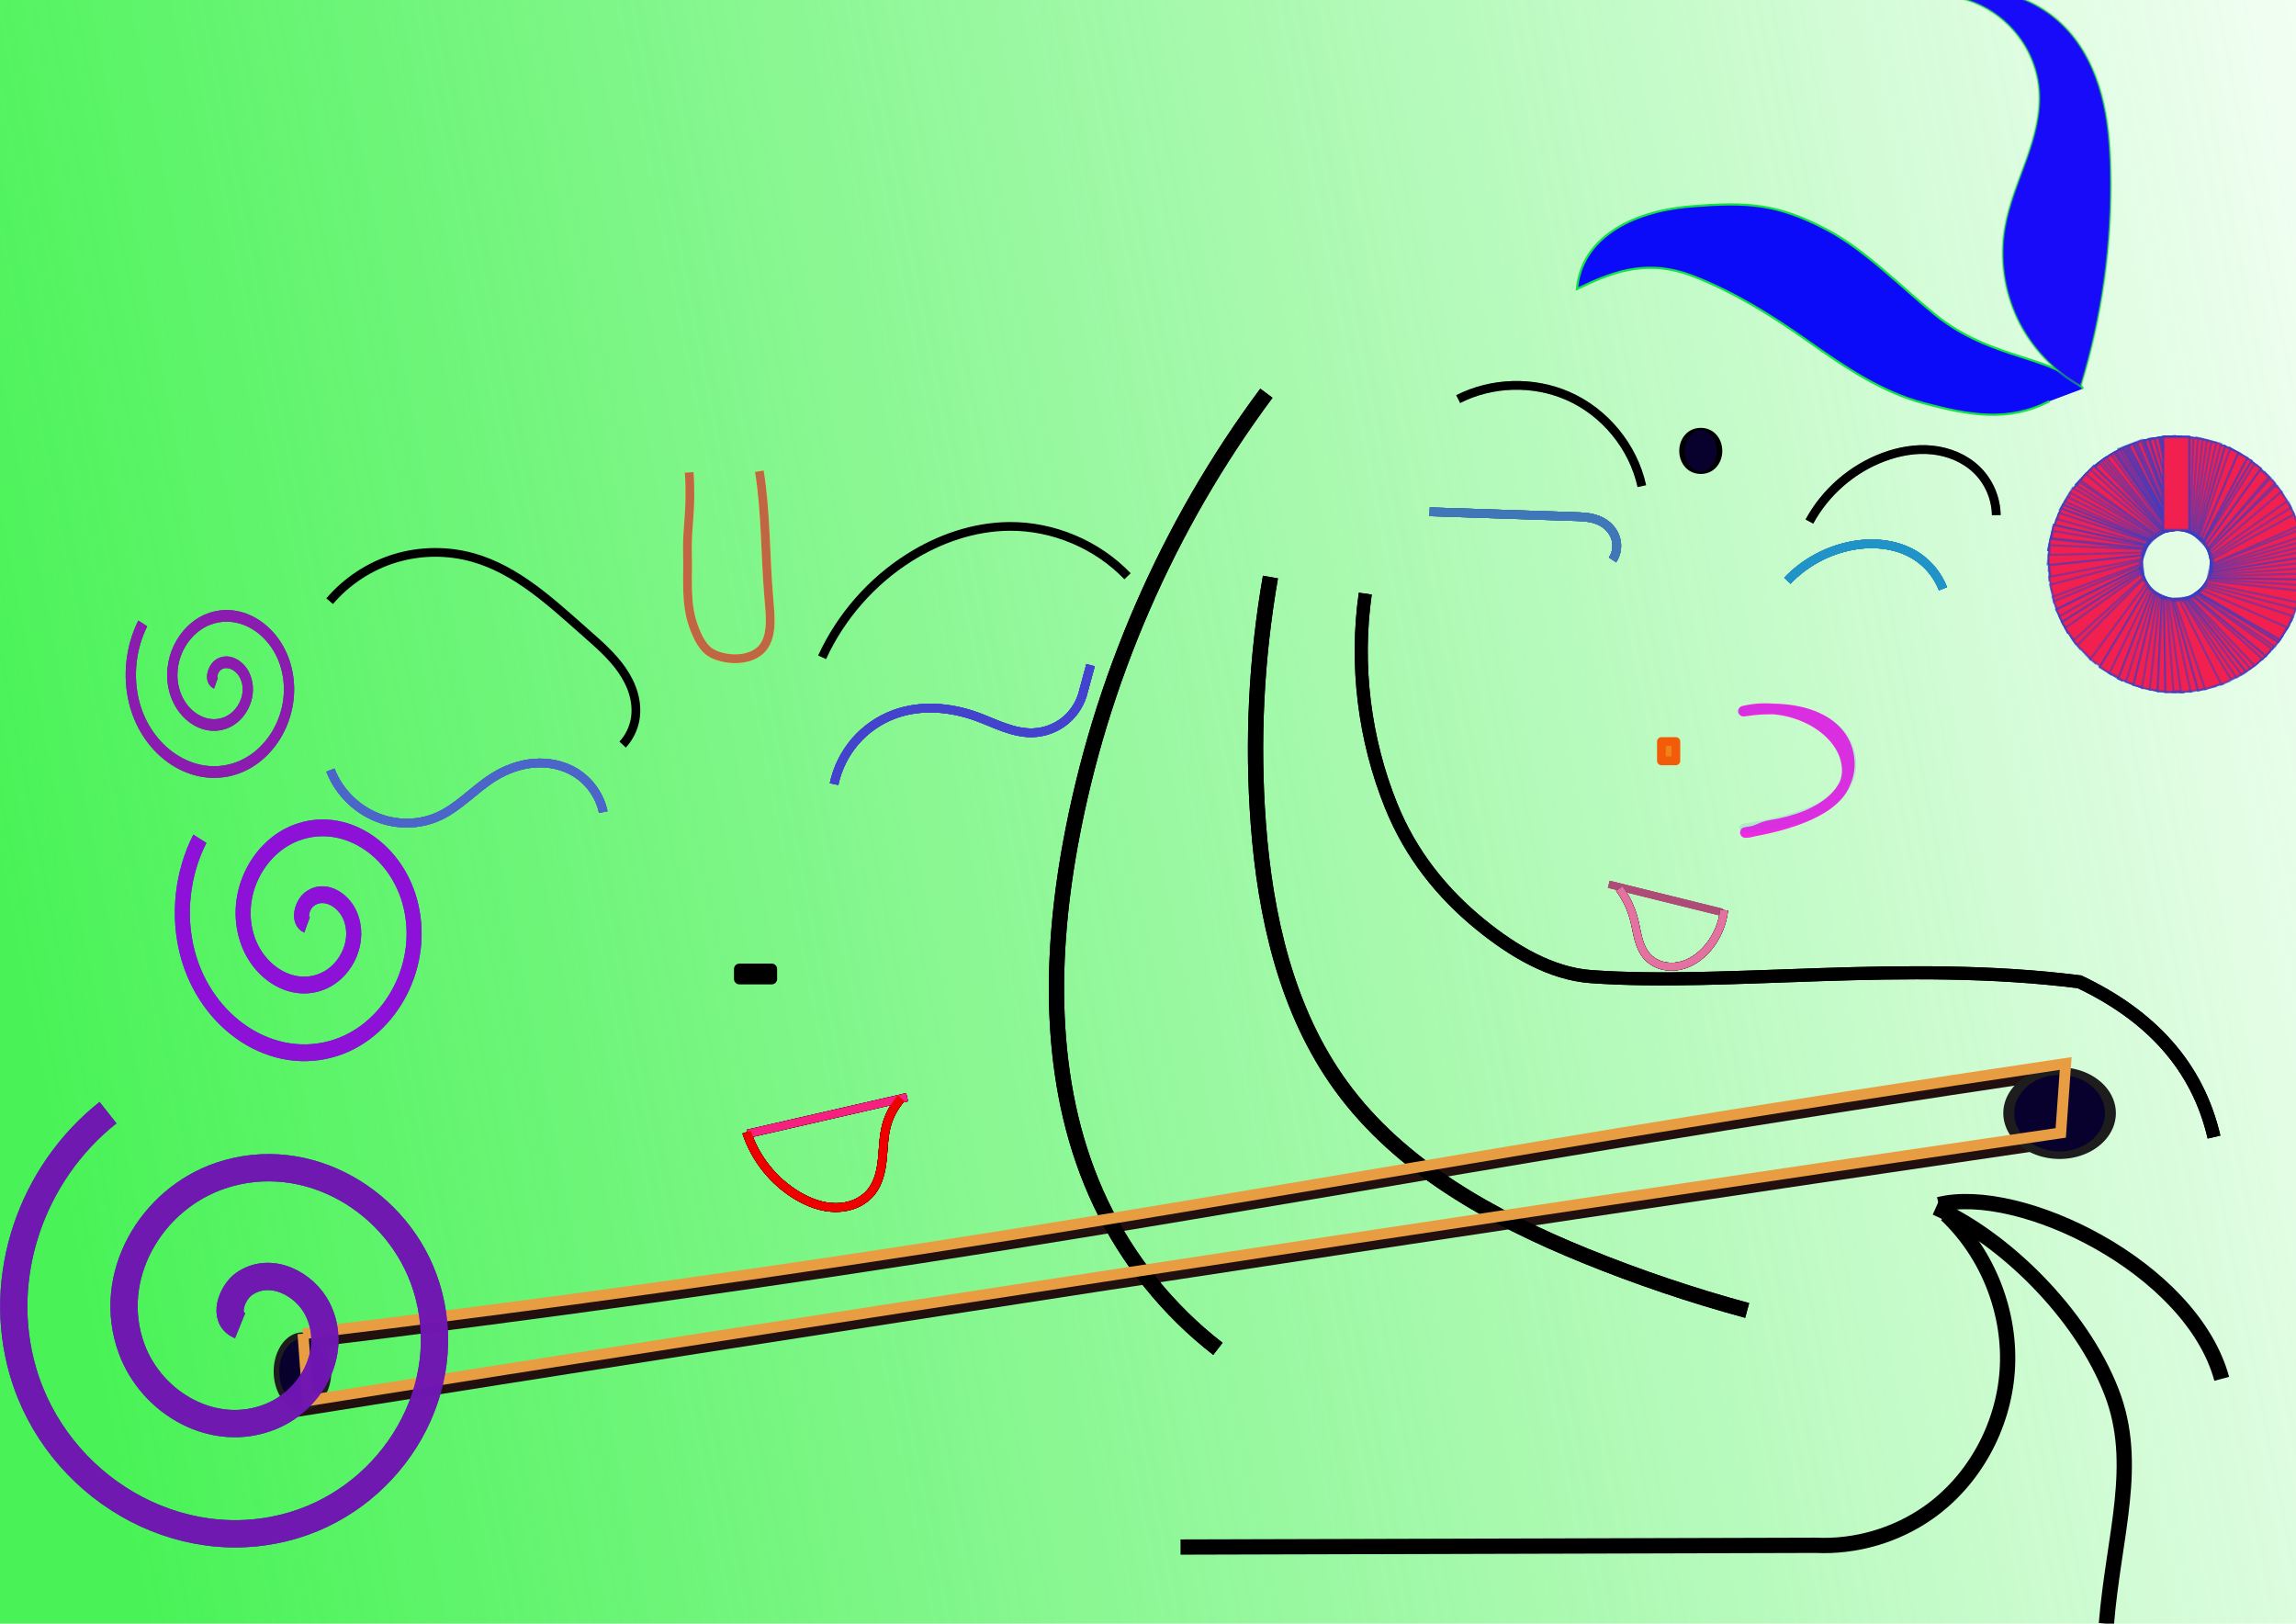 <?xml version="1.0" encoding="UTF-8"?>
<svg version="1.1" viewBox="0 0 1052.4 744.09" xmlns="http://www.w3.org/2000/svg">
<defs>
<filter id="u" x="-.149" y="-.1" width="1.299" height="1.2" color-interpolation-filters="sRGB">
<feGaussianBlur stdDeviation="14.036"/>
</filter>
<filter id="t" x="-.283" y="-.062" width="1.566" height="1.124" color-interpolation-filters="sRGB">
<feGaussianBlur stdDeviation="11.354"/>
</filter>
<filter id="s" color-interpolation-filters="sRGB">
<feGaussianBlur stdDeviation="5.182"/>
</filter>
<filter id="h" x="-.081" y="-.108" width="1.161" height="1.216" color-interpolation-filters="sRGB">
<feGaussianBlur stdDeviation="1.613"/>
</filter>
<filter id="g" x="-.033" y="-.135" width="1.067" height="1.269" color-interpolation-filters="sRGB">
<feGaussianBlur stdDeviation="0.721"/>
</filter>
<filter id="f" x="-.072" y="-.249" width="1.144" height="1.498" color-interpolation-filters="sRGB">
<feGaussianBlur stdDeviation="2.14"/>
</filter>
<filter id="e" x="-.058" y="-.226" width="1.116" height="1.451" color-interpolation-filters="sRGB">
<feGaussianBlur stdDeviation="2.074"/>
</filter>
<filter id="r" x="-.067" y="-.175" width="1.135" height="1.349" color-interpolation-filters="sRGB">
<feGaussianBlur stdDeviation="2.402"/>
</filter>
<filter id="q" x="-.064" y="-.117" width="1.128" height="1.233" color-interpolation-filters="sRGB">
<feGaussianBlur stdDeviation="2.243"/>
</filter>
<filter id="p" x="-.052" y="-.124" width="1.103" height="1.248" color-interpolation-filters="sRGB">
<feGaussianBlur stdDeviation="4.986"/>
</filter>
<filter id="o" x="-.138" y="-.069" width="1.277" height="1.139" color-interpolation-filters="sRGB">
<feGaussianBlur stdDeviation="3.387"/>
</filter>
<filter id="n" x="-.527" y="-.395" width="2.054" height="1.791" color-interpolation-filters="sRGB">
<feGaussianBlur stdDeviation="1.456"/>
</filter>
<filter id="m" x="-.206" y="-.261" width="1.412" height="1.521" color-interpolation-filters="sRGB">
<feGaussianBlur stdDeviation="4.106"/>
</filter>
<filter id="l" color-interpolation-filters="sRGB">
<feGaussianBlur stdDeviation="1.254"/>
</filter>
<filter id="k" x="-.275" y="-.122" width="1.55" height="1.243" color-interpolation-filters="sRGB">
<feGaussianBlur stdDeviation="4.351"/>
</filter>
<filter id="b" color-interpolation-filters="sRGB">
<feGaussianBlur stdDeviation="1.567"/>
</filter>
<filter id="a" color-interpolation-filters="sRGB">
<feGaussianBlur stdDeviation="0.772"/>
</filter>
<filter id="d" color-interpolation-filters="sRGB">
<feGaussianBlur stdDeviation="1.102"/>
</filter>
<filter id="c" x="-.027" y="-.117" width="1.054" height="1.234" color-interpolation-filters="sRGB">
<feGaussianBlur stdDeviation="0.817"/>
</filter>
<filter id="i" color-interpolation-filters="sRGB">
<feGaussianBlur stdDeviation="2.923"/>
</filter>
<linearGradient id="j" x1="35.226" x2="1215.2" y1="597.07" y2="366.23" gradientUnits="userSpaceOnUse">
<stop stop-color="#15ef27" offset="0"/>
<stop stop-color="#15ef27" stop-opacity="0" offset="1"/>
</linearGradient>
<filter id="x">
<feGaussianBlur stdDeviation="2.526"/>
</filter>
<filter id="w">
<feGaussianBlur stdDeviation="1.378"/>
</filter>
<filter id="v">
<feGaussianBlur stdDeviation="4.432"/>
</filter>
</defs>
<rect x="-41.222" y="-14.391" width="1126.7" height="772.23" color="#000000" fill="url(#j)" opacity=".778" stroke="#e89d42" stroke-linejoin="round"/>
<path d="m151.1 275.52c7.838-9.209 18.357-16.109 29.926-19.63 11.569-3.521 24.148-3.651 35.788-0.37 20.013 5.642 35.842 20.523 51.429 34.286 6.036 5.33 12.227 10.638 16.818 17.253 2.296 3.308 4.172 6.931 5.292 10.798 1.119 3.867 1.467 7.987 0.747 11.948-0.772 4.247-2.779 8.263-5.714 11.429" fill="none" stroke="#000" stroke-width="4"/>
<path d="m376.82 301.24c8.562-18.662 22.64-34.751 40-45.714 13.673-8.635 29.544-14.136 45.714-14.286 20.188-0.187 40.312 8.286 54.286 22.857" fill="none" stroke="#000" stroke-width="4"/>
<path d="m151.46 352.93c3.993 10.463 12.875 18.941 23.513 22.444 8.313 2.737 17.639 2.454 25.65-1.069 9.616-4.228 16.737-12.611 25.65-18.169 5.58-3.479 11.918-5.839 18.472-6.374 6.554-0.535 13.32 0.815 18.935 4.237 6.51 3.967 11.267 10.706 12.825 18.169" fill="none" filter="url(#a)" stroke="#4b66c8" stroke-width="4"/>
<path d="m382.31 359.34c1.513-7.228 4.897-14.056 9.734-19.637 4.836-5.58 11.114-9.901 18.054-12.426 11.962-4.352 25.428-3.239 37.406 1.069 4.22 1.518 8.296 3.414 12.518 4.927 4.222 1.513 8.648 2.647 13.132 2.554 5.456-0.113 10.855-2.103 15.078-5.559 4.223-3.455 7.244-8.354 8.434-13.679l3.206-11.756" fill="none" filter="url(#b)" stroke="#4343cd" stroke-width="4"/>
<path transform="matrix(.596 0 0 .677 90.704 125.59)" d="m13.886 276.98c-5.338-2.157-2.302-9.525 0.997-11.916 7.545-5.467 17.673-0.29 21.42 7.194 6.028 12.044-1.665 26.086-13.392 30.923-16.4 6.764-34.587-3.609-40.427-19.589-7.571-20.716 5.545-43.126 25.786-49.931 25.015-8.41 51.684 7.476 59.435 31.983 9.268 29.306-9.404 60.255-38.18 68.939-33.593 10.137-68.833-11.33-78.442-44.377-5.208-17.912-2.676-37.509 6.523-53.693" fill="none" opacity=".309" stroke="#000" stroke-width="7.872"/>
<path transform="matrix(.873 0 0 .975 128.62 153.79)" d="m13.886 276.98c-5.338-2.157-2.302-9.525 0.997-11.916 7.545-5.467 17.673-0.29 21.42 7.194 6.028 12.044-1.665 26.086-13.392 30.923-16.4 6.764-34.587-3.609-40.427-19.589-7.571-20.716 5.545-43.126 25.786-49.931 25.015-8.41 51.684 7.476 59.435 31.983 9.268 29.306-9.404 60.255-38.18 68.939-33.593 10.137-68.833-11.33-78.442-44.377-5.208-17.912-2.676-37.509 6.523-53.693" fill="none" opacity=".206" stroke="#000" stroke-width="7.872"/>
<path transform="matrix(1.585 0 0 1.587 88.052 167.93)" d="m13.886 276.98c-5.338-2.157-2.302-9.525 0.997-11.916 7.545-5.467 17.673-0.29 21.42 7.194 6.028 12.044-1.665 26.086-13.392 30.923-16.4 6.764-34.587-3.609-40.427-19.589-7.571-20.716 5.545-43.126 25.786-49.931 25.015-8.41 51.684 7.476 59.435 31.983 9.268 29.306-9.404 60.255-38.18 68.939-33.593 10.137-68.833-11.33-78.442-44.377-7.942-27.314 2.437-57.19 24.596-74.713" fill="none" opacity=".276" stroke="#000" stroke-width="7.872"/>
<path d="m136.65 615.69c108.61-13.095 216.97-28.25 325-45.455 93.292-14.857 186.33-31.24 279.55-46.591 67.716-11.152 135.52-21.758 203.41-31.818l-2.273 31.818c-146.67 21.47-293.26 43.44-439.77 65.909-121.27 18.597-242.48 37.537-363.64 56.818l-2.273-30.682" fill="none" filter="url(#i)" stroke="#221010" stroke-width="5"/>
<path transform="matrix(1 0 0 .692 8.244 163.12)" d="m959.09 501.48a23.295 27.841 0 1 1-46.591 0 23.295 27.841 0 1 1 46.591 0z" color="#000000" fill="#08012e" stroke="#1d1d1d" stroke-linejoin="round" stroke-width="5"/>
<path transform="matrix(.512 0 0 .591 -340.48 332.17)" d="m959.09 501.48a23.295 27.841 0 1 1-46.591 0 23.295 27.841 0 1 1 46.591 0z" color="#000000" fill="#08012e" stroke="#1d1d1d" stroke-linejoin="round" stroke-width="5"/>
<rect x="338.93" y="444.09" width="14.773" height="4.545" color="#000000" fill="#08012e" stroke="#000" stroke-linejoin="round" stroke-width="5"/>
<path d="m580.47 180.21c-45.218 60.737-76.212 131.99-89.815 206.48-10.069 55.141-10.208 114.21 13.889 164.81 12.38 26 30.935 49.035 53.704 66.667" fill="none" stroke="#000" stroke-width="7"/>
<path d="m582.32 264.46c-6.497 37.233-8.368 75.272-5.556 112.96 3.171 42.506 12.889 85.901 37.963 120.37 27.1 37.254 69.362 60.427 112.04 77.778 24.156 9.821 48.907 18.175 74.074 25" fill="none" stroke="#000" stroke-width="7"/>
<path d="m625.79 272.04c-4.645 32.709-0.509 66.623 11.861 97.257 9.013 22.321 23.433 40.21 41.117 54.559 14.466 11.738 31.926 22.394 50.605 23.721 63 4.475 143.59-7.757 223.77 2.372 32.802 15.559 54.17 38.74 61.675 71.164" fill="none" stroke="#000" stroke-width="6"/>
<path d="m888.7 552.06c36.859-9.223 115.73 28.565 129.66 79.831" fill="none" stroke="#000" stroke-width="7"/>
<path d="m887.32 553.44c31.177 13.916 66.514 48.251 80.568 84.557 12.77 32.988 0.949 65.428-2.393 106.1" fill="none" stroke="#000" stroke-width="7"/>
<path d="m892.1 556.63c19.27 18.238 29.805 45.328 27.92 71.794-1.809 25.395-15.112 49.911-35.897 64.614-14.973 10.592-33.531 16.016-51.851 15.156l-291.16 0.798" fill="none" stroke="#000" stroke-width="7"/>
<path d="m668.38 182.9c15.422-7.837 34.356-8.394 50.212-1.477 16.972 7.404 30 23.264 33.967 41.351" fill="none" stroke="#000" stroke-width="4"/>
<path d="m829.36 239.02c7.301-13.481 19.603-24.178 33.967-29.536 7.128-2.659 14.82-4.039 22.387-3.251 7.567 0.787 15 3.841 20.441 9.159 5.502 5.378 8.761 12.983 8.861 20.676" fill="none" stroke="#000" stroke-width="4"/>
<path d="m655.3 234.54 66.912 2.206c2.732 0.09 5.488 0.211 8.132 0.906s5.164 1.981 7.096 3.915 3.234 4.506 3.554 7.221c0.32 2.715-0.351 5.537-1.869 7.81" fill="none" stroke="#000" stroke-width="4"/>
<path d="m819.27 266.15c7.997-8.4 18.726-14.157 30.147-16.176 10.046-1.776 20.943-0.542 29.412 5.147 5.292 3.555 9.458 8.762 11.765 14.706" fill="none" stroke="#000" stroke-width="4"/>
<rect x="761.53" y="339.84" width="6.627" height="8.836" color="#000000" fill="#ef8218" filter="url(#n)" stroke="#f25c09" stroke-linejoin="round" stroke-width="4"/>
<path transform="matrix(.631 0 0 .238 289.15 149.51)" d="m790.83 240.07a13.622 42.34 0 1 1-27.245 0 13.622 42.34 0 1 1 27.245 0z" color="#000000" fill="#08012e" stroke="#000" stroke-linejoin="round" stroke-width="4"/>
<path d="m799.16 325.92c24.725-3.885 45.453 3.388 48.202 20.65 2.524 15.85-11.455 27.887-36.18 31.772-4.16 0.654-6.938 3.193-11.157 3.189 17.951-2.811 47.069-10.388 46.749-28.664-0.319-18.234-25.088-32.348-47.615-26.947z" color="#000000" fill="none" stroke="#ef29e1" stroke-linejoin="round" stroke-width="4.877"/>
<path d="m939.31 183.9c-18.957 9.723-36.671 6.366-57.282 0.971-19.576-5.124-36.693-16.805-53.225-28.474s-33.737-22.451-52.6-29.778c-22.394-8.699-38.934-1.06-53.398 5.825 2.127-22.931 24.204-35.58 52.427-37.864 25.534-2.067 39.493-1.302 62.136 10.68 17.748 9.391 33.943 26.158 49.515 38.835 26.398 21.491 55.712 18.782 67.961 33.981" fill="#0b0bfa" filter="url(#p)" stroke="#13e246" stroke-width="1px"/>
<path d="m953.73 177.02c-12.506-6.951-22.775-17.856-28.962-30.756-6.188-12.9-8.264-27.735-5.857-41.838 1.843-10.799 6.192-20.978 9.865-31.299s6.728-21.17 5.817-32.088c-0.503-6.03-2.225-11.951-4.986-17.336-3.736-7.289-9.388-13.585-16.233-18.083-6.845-4.498-14.866-7.189-23.039-7.728 9.868-2.968 20.562-3.136 30.519-0.481 9.957 2.655 19.147 8.125 26.228 15.612 7.991 8.45 13.188 19.264 16.198 30.497 3.01 11.233 3.931 22.924 4.19 34.551 0.745 33.434-3.913 66.982-13.74 98.947" fill="#180bfa" filter="url(#o)" stroke="#1ae826" stroke-opacity=".507" stroke-width="1px"/>
<path d="m342.82 519.58 72.955-16.743" fill="none" stroke="#000" stroke-width="3.815"/>
<path d="m342.22 518.85c3.94 12.079 12.382 22.631 23.301 29.126 5.333 3.173 11.369 5.425 17.575 5.426 3.103 4.9e-4 6.219-0.569 9.068-1.798s5.426-3.126 7.338-5.569c3.208-4.101 4.368-9.431 4.909-14.611 0.54-5.179 0.561-10.451 1.887-15.486 1.229-4.664 3.579-9.028 6.796-12.621" fill="none" stroke="#000" stroke-width="4"/>
<path d="m737.41 405.26 51.919 12.859" fill="none" filter="url(#g)" stroke="#ad4c77" stroke-width="3.345"/>
<path d="m742.22 407.2c3.146 4.273 5.467 9.151 6.796 14.288 0.746 2.881 1.182 5.837 1.954 8.711 0.772 2.874 1.914 5.717 3.872 7.959 1.774 2.031 4.17 3.49 6.759 4.245 2.589 0.755 5.362 0.818 8.008 0.298 5.292-1.041 9.941-4.365 13.389-8.512 4.016-4.829 6.578-10.852 7.272-17.095" fill="none" stroke="#000" stroke-width="3.617"/>
<rect x="991.66" y="200.38" width="11.704" height="42.43" color="#000000" fill="#f2214f" fill-opacity=".995"/>
<rect x="991.66" y="200.38" width="11.704" height="42.43" color="#000000" fill="#f2214f" fill-opacity=".995"/>
<rect x="991.66" y="200.38" width="11.704" height="42.43" color="#000000" fill="#f2214f" fill-opacity=".995"/>
<rect x="991.66" y="200.38" width="11.704" height="42.43" color="#000000" fill="#f2214f" fill-opacity=".995"/>
<rect x="991.66" y="200.38" width="11.704" height="42.43" color="#000000" fill="#f2214f" fill-opacity=".995" stroke="#313dc8" stroke-opacity=".507"/>
<rect x="991.66" y="200.38" width="11.704" height="42.43" color="#000000" fill="#f2214f" fill-opacity=".995" stroke="#313dc8" stroke-opacity=".507"/>
<rect x="991.66" y="200.38" width="11.704" height="42.43" color="#000000" fill="#f2214f" fill-opacity=".995" stroke="#313dc8" stroke-opacity=".507"/>
<rect x="991.66" y="200.38" width="11.704" height="42.43" color="#000000" fill="#f2214f" fill-opacity=".995" stroke="#313dc8" stroke-opacity=".507"/>
<rect x="991.66" y="200.38" width="11.704" height="42.43" color="#000000" fill="#f2214f" fill-opacity=".995" stroke="#313dc8" stroke-opacity=".507"/>
<rect x="991.66" y="200.38" width="11.704" height="42.43" color="#000000" fill="#f2214f" fill-opacity=".995" stroke="#313dc8" stroke-opacity=".507"/>
<rect x="991.66" y="200.38" width="11.704" height="42.43" color="#000000" fill="#f2214f" fill-opacity=".995" stroke="#313dc8" stroke-opacity=".507"/>
<rect x="991.66" y="200.38" width="11.704" height="42.43" color="#000000" fill="#f2214f" fill-opacity=".995" stroke="#313dc8" stroke-opacity=".507"/>
<rect x="991.66" y="200.38" width="11.704" height="42.43" color="#000000" fill="#f2214f" fill-opacity=".995" stroke="#313dc8" stroke-opacity=".507"/>
<rect x="991.66" y="200.38" width="11.704" height="42.43" color="#000000" fill="#f2214f" fill-opacity=".995" stroke="#313dc8" stroke-opacity=".507"/>
<rect x="991.66" y="200.38" width="11.704" height="42.43" color="#000000" fill="#f2214f" fill-opacity=".995" stroke="#313dc8" stroke-opacity=".507"/>
<rect x="991.66" y="200.38" width="11.704" height="42.43" color="#000000" fill="#f2214f" fill-opacity=".995" stroke="#313dc8" stroke-opacity=".507"/>
<rect x="991.66" y="200.38" width="11.704" height="42.43" color="#000000" fill="#f2214f" fill-opacity=".995" stroke="#313dc8" stroke-opacity=".507"/>
<rect transform="matrix(.998 -.055 .055 .998 0 0)" x="975.86" y="255.05" width="11.704" height="42.43" color="#000000" fill="#f2214f" fill-opacity=".995" stroke="#313dc8" stroke-opacity=".507"/>
<rect transform="matrix(.998 -.055 .055 .998 0 0)" x="975.86" y="255.05" width="11.704" height="42.43" color="#000000" fill="#f2214f" fill-opacity=".995" stroke="#313dc8" stroke-opacity=".507"/>
<rect transform="rotate(-4.244)" x="969.78" y="273.49" width="11.704" height="42.43" color="#000000" fill="#f2214f" fill-opacity=".995" stroke="#313dc8" stroke-opacity=".507"/>
<rect transform="rotate(-4.244)" x="969.78" y="273.49" width="11.704" height="42.43" color="#000000" fill="#f2214f" fill-opacity=".995" stroke="#313dc8" stroke-opacity=".507"/>
<rect transform="rotate(-5.165)" x="964.32" y="289.13" width="11.704" height="42.43" color="#000000" fill="#f2214f" fill-opacity=".995" stroke="#313dc8" stroke-opacity=".507"/>
<rect transform="rotate(-5.165)" x="964.32" y="289.13" width="11.704" height="42.43" color="#000000" fill="#f2214f" fill-opacity=".995" stroke="#313dc8" stroke-opacity=".507"/>
<rect transform="rotate(-5.165)" x="964.32" y="289.13" width="11.704" height="42.43" color="#000000" fill="#f2214f" fill-opacity=".995" stroke="#313dc8" stroke-opacity=".507"/>
<rect transform="matrix(.994 -.106 .106 .994 0 0)" x="958.65" y="304.58" width="11.704" height="42.43" color="#000000" fill="#f2214f" fill-opacity=".995" stroke="#313dc8" stroke-opacity=".507"/>
<rect transform="matrix(.994 -.106 .106 .994 0 0)" x="958.65" y="304.58" width="11.704" height="42.43" color="#000000" fill="#f2214f" fill-opacity=".995" stroke="#313dc8" stroke-opacity=".507"/>
<rect transform="rotate(-6.281)" x="957.37" y="307.97" width="11.704" height="42.43" color="#000000" fill="#f2214f" fill-opacity=".995" stroke="#313dc8" stroke-opacity=".507"/>
<rect transform="rotate(-6.281)" x="957.37" y="307.97" width="11.704" height="42.43" color="#000000" fill="#f2214f" fill-opacity=".995" stroke="#313dc8" stroke-opacity=".507"/>
<rect transform="rotate(-6.281)" x="957.37" y="307.97" width="11.704" height="42.43" color="#000000" fill="#f2214f" fill-opacity=".995" stroke="#313dc8" stroke-opacity=".507"/>
<rect transform="rotate(-7.204)" x="951.35" y="323.43" width="11.704" height="42.43" color="#000000" fill="#f2214f" fill-opacity=".995" stroke="#313dc8" stroke-opacity=".507"/>
<rect transform="rotate(-7.426)" x="949.86" y="327.14" width="11.704" height="42.43" color="#000000" fill="#f2214f" fill-opacity=".995" stroke="#313dc8" stroke-opacity=".507"/>
<rect transform="rotate(-7.426)" x="949.86" y="327.14" width="11.704" height="42.43" color="#000000" fill="#f2214f" fill-opacity=".995" stroke="#313dc8" stroke-opacity=".507"/>
<rect transform="rotate(-7.426)" x="949.86" y="327.14" width="11.704" height="42.43" color="#000000" fill="#f2214f" fill-opacity=".995" stroke="#313dc8" stroke-opacity=".507"/>
<rect transform="matrix(.989 -.145 .145 .989 0 0)" x="943.48" y="342.6" width="11.704" height="42.43" color="#000000" fill="#f2214f" fill-opacity=".995" stroke="#313dc8" stroke-opacity=".507"/>
<rect transform="rotate(-8.6)" x="941.76" y="346.63" width="11.704" height="42.43" color="#000000" fill="#f2214f" fill-opacity=".995" stroke="#313dc8" stroke-opacity=".507"/>
<rect transform="rotate(-8.6)" x="941.76" y="346.63" width="11.704" height="42.43" color="#000000" fill="#f2214f" fill-opacity=".995" stroke="#313dc8" stroke-opacity=".507"/>
<rect transform="rotate(-8.6)" x="941.76" y="346.63" width="11.704" height="42.43" color="#000000" fill="#f2214f" fill-opacity=".995" stroke="#313dc8" stroke-opacity=".507"/>
<rect transform="rotate(-8.852)" x="939.97" y="350.79" width="11.704" height="42.43" color="#000000" fill="#f2214f" fill-opacity=".995" stroke="#313dc8" stroke-opacity=".507"/>
<rect transform="rotate(-8.852)" x="939.97" y="350.79" width="11.704" height="42.43" color="#000000" fill="#f2214f" fill-opacity=".995" stroke="#313dc8" stroke-opacity=".507"/>
<rect transform="rotate(-8.852)" x="939.97" y="350.79" width="11.704" height="42.43" color="#000000" fill="#f2214f" fill-opacity=".995" stroke="#313dc8" stroke-opacity=".507"/>
<rect transform="rotate(-9.112)" x="938.11" y="355.09" width="11.704" height="42.43" color="#000000" fill="#f2214f" fill-opacity=".995" stroke="#313dc8" stroke-opacity=".507"/>
<rect transform="matrix(.987 -.163 .163 .987 0 0)" x="936.15" y="359.52" width="11.704" height="42.43" color="#000000" fill="#f2214f" fill-opacity=".995" stroke="#313dc8" stroke-opacity=".507"/>
<rect transform="matrix(.987 -.163 .163 .987 0 0)" x="936.15" y="359.52" width="11.704" height="42.43" color="#000000" fill="#f2214f" fill-opacity=".995" stroke="#313dc8" stroke-opacity=".507"/>
<rect transform="matrix(.987 -.163 .163 .987 0 0)" x="936.15" y="359.52" width="11.704" height="42.43" color="#000000" fill="#f2214f" fill-opacity=".995" stroke="#313dc8" stroke-opacity=".507"/>
<rect transform="rotate(-10.656)" x="926.62" y="380.37" width="11.704" height="42.43" color="#000000" fill="#f2214f" fill-opacity=".995" stroke="#313dc8" stroke-opacity=".507"/>
<rect transform="rotate(-9.661)" x="934.11" y="364.1" width="11.704" height="42.43" color="#000000" fill="#f2214f" fill-opacity=".995" stroke="#313dc8" stroke-opacity=".507"/>
<rect transform="rotate(-10.656)" x="926.62" y="380.37" width="11.704" height="42.43" color="#000000" fill="#f2214f" fill-opacity=".995" stroke="#313dc8" stroke-opacity=".507"/>
<rect transform="rotate(-10.961)" x="924.28" y="385.32" width="11.704" height="42.43" color="#000000" fill="#f2214f" fill-opacity=".995" stroke="#313dc8" stroke-opacity=".507"/>
<rect transform="rotate(-10.961)" x="924.28" y="385.32" width="11.704" height="42.43" color="#000000" fill="#f2214f" fill-opacity=".995" stroke="#313dc8" stroke-opacity=".507"/>
<rect transform="rotate(-10.961)" x="924.28" y="385.32" width="11.704" height="42.43" color="#000000" fill="#f2214f" fill-opacity=".995" stroke="#313dc8" stroke-opacity=".507"/>
<rect transform="matrix(.981 -.196 .196 .981 0 0)" x="921.82" y="390.44" width="11.704" height="42.43" color="#000000" fill="#f2214f" fill-opacity=".995" stroke="#313dc8" stroke-opacity=".507"/>
<rect transform="matrix(.981 -.196 .196 .981 0 0)" x="921.82" y="390.44" width="11.704" height="42.43" color="#000000" fill="#f2214f" fill-opacity=".995" stroke="#313dc8" stroke-opacity=".507"/>
<rect transform="rotate(-11.604)" x="919.24" y="395.73" width="11.704" height="42.43" color="#000000" fill="#f2214f" fill-opacity=".995" stroke="#313dc8" stroke-opacity=".507"/>
<rect transform="rotate(-12.637)" x="910.9" y="412.34" width="11.704" height="42.43" color="#000000" fill="#f2214f" fill-opacity=".995" stroke="#313dc8" stroke-opacity=".507"/>
<rect transform="rotate(-12.637)" x="910.9" y="412.34" width="11.704" height="42.43" color="#000000" fill="#f2214f" fill-opacity=".995" stroke="#313dc8" stroke-opacity=".507"/>
<rect transform="rotate(-12.993)" x="907.96" y="418.03" width="11.704" height="42.43" color="#000000" fill="#f2214f" fill-opacity=".995" stroke="#313dc8" stroke-opacity=".507"/>
<rect transform="rotate(-13.362)" x="904.87" y="423.91" width="11.704" height="42.43" color="#000000" fill="#f2214f" fill-opacity=".995" stroke="#313dc8" stroke-opacity=".507"/>
<rect transform="rotate(-13.746)" x="901.62" y="429.99" width="11.704" height="42.43" color="#000000" fill="#f2214f" fill-opacity=".995" stroke="#313dc8" stroke-opacity=".507"/>
<rect transform="rotate(-15.662)" x="884.78" y="460.07" width="11.704" height="42.43" color="#000000" fill="#f2214f" fill-opacity=".995" stroke="#313dc8" stroke-opacity=".507"/>
<rect transform="rotate(-15.662)" x="884.78" y="460.07" width="11.704" height="42.43" color="#000000" fill="#f2214f" fill-opacity=".995" stroke="#313dc8" stroke-opacity=".507"/>
<rect transform="rotate(-17.701)" x="865.78" y="491.42" width="11.704" height="42.43" color="#000000" fill="#f2214f" fill-opacity=".995" stroke="#313dc8" stroke-opacity=".507"/>
<rect transform="rotate(-18.204)" x="860.92" y="499.05" width="11.704" height="42.43" color="#000000" fill="#f2214f" fill-opacity=".995" stroke="#313dc8" stroke-opacity=".507"/>
<rect transform="rotate(-18.204)" x="860.92" y="499.05" width="11.704" height="42.43" color="#000000" fill="#f2214f" fill-opacity=".995" stroke="#313dc8" stroke-opacity=".507"/>
<rect transform="rotate(-19.867)" x="844.38" y="523.97" width="11.704" height="42.43" color="#000000" fill="#f2214f" fill-opacity=".995" stroke="#313dc8" stroke-opacity=".507"/>
<rect transform="rotate(-20.429)" x="838.63" y="532.28" width="11.704" height="42.43" color="#000000" fill="#f2214f" fill-opacity=".995" stroke="#313dc8" stroke-opacity=".507"/>
<rect transform="rotate(-20.429)" x="838.63" y="532.28" width="11.704" height="42.43" color="#000000" fill="#f2214f" fill-opacity=".995" stroke="#313dc8" stroke-opacity=".507"/>
<rect transform="matrix(.933 -.359 .359 .933 0 0)" x="832.55" y="540.88" width="11.704" height="42.43" color="#000000" fill="#f2214f" fill-opacity=".995" stroke="#313dc8" stroke-opacity=".507"/>
<rect transform="rotate(-21.624)" x="826.13" y="549.76" width="11.704" height="42.43" color="#000000" fill="#f2214f" fill-opacity=".995" stroke="#313dc8" stroke-opacity=".507"/>
<rect transform="rotate(-23.443)" x="806.4" y="575.87" width="11.704" height="42.43" color="#000000" fill="#f2214f" fill-opacity=".995" stroke="#313dc8" stroke-opacity=".507"/>
<rect transform="rotate(-24.123)" x="798.83" y="585.46" width="11.704" height="42.43" color="#000000" fill="#f2214f" fill-opacity=".995" stroke="#313dc8" stroke-opacity=".507"/>
<rect transform="rotate(-24.83)" x="790.81" y="595.35" width="11.704" height="42.43" color="#000000" fill="#f2214f" fill-opacity=".995" stroke="#313dc8" stroke-opacity=".507"/>
<rect transform="rotate(-25.569)" x="782.32" y="605.56" width="11.704" height="42.43" color="#000000" fill="#f2214f" fill-opacity=".995" stroke="#313dc8" stroke-opacity=".507"/>
<rect transform="rotate(-25.569)" x="782.32" y="605.56" width="11.704" height="42.43" color="#000000" fill="#f2214f" fill-opacity=".995" stroke="#313dc8" stroke-opacity=".507"/>
<rect transform="rotate(-27.558)" x="758.81" y="632.52" width="11.704" height="42.43" color="#000000" fill="#f2214f" fill-opacity=".995" stroke="#313dc8" stroke-opacity=".507"/>
<rect transform="rotate(-27.558)" x="758.81" y="632.52" width="11.704" height="42.43" color="#000000" fill="#f2214f" fill-opacity=".995" stroke="#313dc8" stroke-opacity=".507"/>
<rect transform="rotate(-28.377)" x="748.85" y="643.38" width="11.704" height="42.43" color="#000000" fill="#f2214f" fill-opacity=".995" stroke="#313dc8" stroke-opacity=".507"/>
<rect transform="rotate(-28.377)" x="748.85" y="643.38" width="11.704" height="42.43" color="#000000" fill="#f2214f" fill-opacity=".995" stroke="#313dc8" stroke-opacity=".507"/>
<rect transform="rotate(-29.232)" x="738.3" y="654.55" width="11.704" height="42.43" color="#000000" fill="#f2214f" fill-opacity=".995" stroke="#313dc8" stroke-opacity=".507"/>
<rect transform="rotate(-29.232)" x="738.3" y="654.55" width="11.704" height="42.43" color="#000000" fill="#f2214f" fill-opacity=".995" stroke="#313dc8" stroke-opacity=".507"/>
<rect transform="rotate(-30.123)" x="727.11" y="666.05" width="11.704" height="42.43" color="#000000" fill="#f2214f" fill-opacity=".995" stroke="#313dc8" stroke-opacity=".507"/>
<rect transform="rotate(-30.123)" x="727.11" y="666.05" width="11.704" height="42.43" color="#000000" fill="#f2214f" fill-opacity=".995" stroke="#313dc8" stroke-opacity=".507"/>
<rect transform="matrix(.857 -.516 .516 .857 0 0)" x="715.24" y="677.87" width="11.704" height="42.43" color="#000000" fill="#f2214f" fill-opacity=".995" stroke="#313dc8" stroke-opacity=".507"/>
<rect transform="matrix(.857 -.516 .516 .857 0 0)" x="715.24" y="677.87" width="11.704" height="42.43" color="#000000" fill="#f2214f" fill-opacity=".995" stroke="#313dc8" stroke-opacity=".507"/>
<rect transform="rotate(-32.028)" x="702.63" y="690.02" width="11.704" height="42.43" color="#000000" fill="#f2214f" fill-opacity=".995" stroke="#313dc8" stroke-opacity=".507"/>
<rect transform="rotate(-32.028)" x="702.63" y="690.02" width="11.704" height="42.43" color="#000000" fill="#f2214f" fill-opacity=".995" stroke="#313dc8" stroke-opacity=".507"/>
<rect transform="rotate(-33.045)" x="689.23" y="702.47" width="11.704" height="42.43" color="#000000" fill="#f2214f" fill-opacity=".995" stroke="#313dc8" stroke-opacity=".507"/>
<rect transform="rotate(-34.108)" x="674.99" y="715.24" width="11.704" height="42.43" color="#000000" fill="#f2214f" fill-opacity=".995" stroke="#313dc8" stroke-opacity=".507"/>
<rect transform="rotate(-34.108)" x="674.99" y="715.24" width="11.704" height="42.43" color="#000000" fill="#f2214f" fill-opacity=".995" stroke="#313dc8" stroke-opacity=".507"/>
<rect transform="matrix(.817 -.577 .577 .817 0 0)" x="659.85" y="728.31" width="11.704" height="42.43" color="#000000" fill="#f2214f" fill-opacity=".995" stroke="#313dc8" stroke-opacity=".507"/>
<rect transform="matrix(.817 -.577 .577 .817 0 0)" x="659.85" y="728.31" width="11.704" height="42.43" color="#000000" fill="#f2214f" fill-opacity=".995" stroke="#313dc8" stroke-opacity=".507"/>
<rect transform="rotate(-36.384)" x="643.74" y="741.67" width="11.704" height="42.43" color="#000000" fill="#f2214f" fill-opacity=".995" stroke="#313dc8" stroke-opacity=".507"/>
<rect transform="rotate(-38.875)" x="608.36" y="769.14" width="11.704" height="42.43" color="#000000" fill="#f2214f" fill-opacity=".995" stroke="#313dc8" stroke-opacity=".507"/>
<rect transform="rotate(-40.208)" x="588.94" y="783.21" width="11.704" height="42.43" color="#000000" fill="#f2214f" fill-opacity=".995" stroke="#313dc8" stroke-opacity=".507"/>
<rect transform="rotate(-41.603)" x="568.28" y="797.44" width="11.704" height="42.43" color="#000000" fill="#f2214f" fill-opacity=".995" stroke="#313dc8" stroke-opacity=".507"/>
<rect transform="matrix(.731 -.683 .683 .731 0 0)" x="546.3" y="811.78" width="11.704" height="42.43" color="#000000" fill="#f2214f" fill-opacity=".995" stroke="#313dc8" stroke-opacity=".507"/>
<rect transform="matrix(.692 -.722 .722 .692 0 0)" x="498.1" y="840.56" width="11.704" height="42.43" color="#000000" fill="#f2214f" fill-opacity=".995" stroke="#313dc8" stroke-opacity=".507"/>
<rect transform="matrix(.692 -.722 .722 .692 0 0)" x="498.1" y="840.56" width="11.704" height="42.43" color="#000000" fill="#f2214f" fill-opacity=".995" stroke="#313dc8" stroke-opacity=".507"/>
<rect transform="rotate(-47.852)" x="471.73" y="854.84" width="11.704" height="42.43" color="#000000" fill="#f2214f" fill-opacity=".995" stroke="#313dc8" stroke-opacity=".507"/>
<rect transform="rotate(-50.767)" x="424.67" y="877.95" width="11.704" height="42.43" color="#000000" fill="#f2214f" fill-opacity=".995" stroke="#313dc8" stroke-opacity=".507"/>
<rect transform="rotate(-54.403)" x="364.43" y="903.37" width="11.704" height="42.43" color="#000000" fill="#f2214f" fill-opacity=".995" stroke="#313dc8" stroke-opacity=".507"/>
<rect transform="matrix(.57 -.822 .822 .57 0 0)" x="349.83" y="908.86" width="11.704" height="42.43" color="#000000" fill="#f2214f" fill-opacity=".995" stroke="#313dc8" stroke-opacity=".507"/>
<rect transform="rotate(-57.316)" x="315.08" y="920.94" width="11.704" height="42.43" color="#000000" fill="#f2214f" fill-opacity=".995" stroke="#313dc8" stroke-opacity=".507"/>
<rect transform="matrix(.508 -.861 .861 .508 0 0)" x="278.62" y="932.15" width="11.704" height="42.43" color="#000000" fill="#f2214f" fill-opacity=".995" stroke="#313dc8" stroke-opacity=".507"/>
<rect transform="rotate(-61.632)" x="240.48" y="942.31" width="11.704" height="42.43" color="#000000" fill="#f2214f" fill-opacity=".995" stroke="#313dc8" stroke-opacity=".507"/>
<rect transform="matrix(.44 -.898 .898 .44 0 0)" x="200.73" y="951.27" width="11.704" height="42.43" color="#000000" fill="#f2214f" fill-opacity=".995" stroke="#313dc8" stroke-opacity=".507"/>
<rect transform="rotate(-66.228)" x="159.47" y="958.84" width="11.704" height="42.43" color="#000000" fill="#f2214f" fill-opacity=".995" stroke="#313dc8" stroke-opacity=".507"/>
<rect transform="rotate(-67.935)" x="129.12" y="963.31" width="11.704" height="42.43" color="#000000" fill="#f2214f" fill-opacity=".995" stroke="#313dc8" stroke-opacity=".507"/>
<rect transform="rotate(-67.935)" x="129.12" y="963.31" width="11.704" height="42.43" color="#000000" fill="#f2214f" fill-opacity=".995" stroke="#313dc8" stroke-opacity=".507"/>
<rect transform="matrix(.334 -.943 .943 .334 0 0)" x="83.496" y="968.31" width="11.704" height="42.43" color="#000000" fill="#f2214f" fill-opacity=".995" stroke="#313dc8" stroke-opacity=".507"/>
<rect transform="matrix(.334 -.943 .943 .334 0 0)" x="83.496" y="968.31" width="11.704" height="42.43" color="#000000" fill="#f2214f" fill-opacity=".995" stroke="#313dc8" stroke-opacity=".507"/>
<rect transform="rotate(-69.846)" x="94.983" y="967.24" width="11.704" height="42.43" color="#000000" fill="#f2214f" fill-opacity=".995" stroke="#313dc8" stroke-opacity=".507"/>
<rect transform="rotate(-69.846)" x="94.983" y="967.24" width="11.704" height="42.43" color="#000000" fill="#f2214f" fill-opacity=".995" stroke="#313dc8" stroke-opacity=".507"/>
<rect transform="rotate(-72.571)" x="46.111" y="970.88" width="11.704" height="42.43" color="#000000" fill="#f2214f" fill-opacity=".995" stroke="#313dc8" stroke-opacity=".507"/>
<rect transform="rotate(-71.995)" x="56.458" y="970.3" width="11.704" height="42.43" color="#000000" fill="#f2214f" fill-opacity=".995" stroke="#313dc8" stroke-opacity=".507"/>
<rect transform="matrix(.269 -.963 .963 .269 0 0)" x="12.837" y="972.02" width="11.704" height="42.43" color="#000000" fill="#f2214f" fill-opacity=".995" stroke="#313dc8" stroke-opacity=".507"/>
<rect transform="matrix(.216 -.976 .976 .216 0 0)" x="-43.268" y="971.51" width="11.704" height="42.43" color="#000000" fill="#f2214f" fill-opacity=".995" stroke="#313dc8" stroke-opacity=".507"/>
<rect transform="matrix(.216 -.976 .976 .216 0 0)" x="-43.268" y="971.51" width="11.704" height="42.43" color="#000000" fill="#f2214f" fill-opacity=".995" stroke="#313dc8" stroke-opacity=".507"/>
<rect transform="matrix(.216 -.976 .976 .216 0 0)" x="-43.268" y="971.51" width="11.704" height="42.43" color="#000000" fill="#f2214f" fill-opacity=".995" stroke="#313dc8" stroke-opacity=".507"/>
<rect transform="rotate(-80.515)" x="-96.645" y="968.18" width="11.704" height="42.43" color="#000000" fill="#f2214f" fill-opacity=".995" stroke="#313dc8" stroke-opacity=".507"/>
<rect transform="rotate(-83.88)" x="-156.71" y="961.09" width="11.704" height="42.43" color="#000000" fill="#f2214f" fill-opacity=".995" stroke="#313dc8" stroke-opacity=".507"/>
<rect transform="matrix(.107 -.994 .994 .107 0 0)" x="-156.76" y="961.08" width="11.704" height="42.43" color="#000000" fill="#f2214f" fill-opacity=".995" stroke="#313dc8" stroke-opacity=".507"/>
<rect transform="matrix(.044 -.999 .999 .044 0 0)" x="-219.98" y="949.7" width="11.704" height="42.43" color="#000000" fill="#f2214f" fill-opacity=".995" stroke="#313dc8" stroke-opacity=".507"/>
<rect transform="rotate(268.53)" x="-290.05" y="932.22" width="11.704" height="42.43" color="#000000" fill="#f2214f" fill-opacity=".995" stroke="#313dc8" stroke-opacity=".507"/>
<rect transform="matrix(-.104 -.995 .995 -.104 0 0)" x="-366.83" y="906.9" width="11.704" height="42.43" color="#000000" fill="#f2214f" fill-opacity=".995" stroke="#313dc8" stroke-opacity=".507"/>
<rect transform="matrix(-.104 -.995 .995 -.104 0 0)" x="-366.83" y="906.9" width="11.704" height="42.43" color="#000000" fill="#f2214f" fill-opacity=".995" stroke="#313dc8" stroke-opacity=".507"/>
<rect transform="matrix(-.19 -.982 .982 -.19 0 0)" x="-449.63" y="871.74" width="11.704" height="42.43" color="#000000" fill="#f2214f" fill-opacity=".995" stroke="#313dc8" stroke-opacity=".507"/>
<rect transform="rotate(255.1)" x="-512.31" y="839.15" width="11.704" height="42.43" color="#000000" fill="#f2214f" fill-opacity=".995" stroke="#313dc8" stroke-opacity=".507"/>
<rect transform="rotate(249.58)" x="-596.29" y="786.27" width="11.704" height="42.43" color="#000000" fill="#f2214f" fill-opacity=".995" stroke="#313dc8" stroke-opacity=".507"/>
<rect transform="rotate(247.54)" x="-626.02" y="764.68" width="11.704" height="42.43" color="#000000" fill="#f2214f" fill-opacity=".995" stroke="#313dc8" stroke-opacity=".507"/>
<rect transform="rotate(243.69)" x="-679.94" y="721.14" width="11.704" height="42.43" color="#000000" fill="#f2214f" fill-opacity=".995" stroke="#313dc8" stroke-opacity=".507"/>
<rect transform="rotate(243.69)" x="-679.94" y="721.14" width="11.704" height="42.43" color="#000000" fill="#f2214f" fill-opacity=".995" stroke="#313dc8" stroke-opacity=".507"/>
<rect transform="rotate(243.69)" x="-679.94" y="721.14" width="11.704" height="42.43" color="#000000" fill="#f2214f" fill-opacity=".995" stroke="#313dc8" stroke-opacity=".507"/>
<rect transform="matrix(-.498 -.867 .867 -.498 0 0)" x="-726.92" y="677.9" width="11.704" height="42.43" color="#000000" fill="#f2214f" fill-opacity=".995" stroke="#313dc8" stroke-opacity=".507"/>
<rect transform="rotate(237.51)" x="-759.92" y="644.06" width="11.704" height="42.43" color="#000000" fill="#f2214f" fill-opacity=".995" stroke="#313dc8" stroke-opacity=".507"/>
<rect transform="rotate(237.51)" x="-759.92" y="644.06" width="11.704" height="42.43" color="#000000" fill="#f2214f" fill-opacity=".995" stroke="#313dc8" stroke-opacity=".507"/>
<rect transform="rotate(234.54)" x="-795.28" y="604.07" width="11.704" height="42.43" color="#000000" fill="#f2214f" fill-opacity=".995" stroke="#313dc8" stroke-opacity=".507"/>
<rect transform="rotate(227.82)" x="-867.39" y="507.11" width="11.704" height="42.43" color="#000000" fill="#f2214f" fill-opacity=".995" stroke="#313dc8" stroke-opacity=".507"/>
<rect transform="matrix(-.709 -.705 .705 -.709 0 0)" x="-895.53" y="461.71" width="11.704" height="42.43" color="#000000" fill="#f2214f" fill-opacity=".995" stroke="#313dc8" stroke-opacity=".507"/>
<rect transform="rotate(216.45)" x="-961.91" y="326.27" width="11.704" height="42.43" color="#000000" fill="#f2214f" fill-opacity=".995" stroke="#313dc8" stroke-opacity=".507"/>
<rect transform="rotate(210.98)" x="-994.25" y="233.3" width="11.704" height="42.43" color="#000000" fill="#f2214f" fill-opacity=".995" stroke="#313dc8" stroke-opacity=".507"/>
<rect transform="rotate(210.98)" x="-994.25" y="233.3" width="11.704" height="42.43" color="#000000" fill="#f2214f" fill-opacity=".995" stroke="#313dc8" stroke-opacity=".507"/>
<rect transform="matrix(-.9 -.436 .436 -.9 0 0)" x="-1016.3" y="143.98" width="11.704" height="42.43" color="#000000" fill="#f2214f" fill-opacity=".995" stroke="#313dc8" stroke-opacity=".507"/>
<rect transform="rotate(201.14)" x="-1029.5" y="60.163" width="11.704" height="42.43" color="#000000" fill="#f2214f" fill-opacity=".995" stroke="#313dc8" stroke-opacity=".507"/>
<rect transform="rotate(201.14)" x="-1029.5" y="60.163" width="11.704" height="42.43" color="#000000" fill="#f2214f" fill-opacity=".995" stroke="#313dc8" stroke-opacity=".507"/>
<rect transform="rotate(197.52)" x="-1035" y="-4.655" width="11.704" height="42.43" color="#000000" fill="#f2214f" fill-opacity=".995" stroke="#313dc8" stroke-opacity=".507"/>
<rect transform="rotate(193.81)" x="-1036.3" y="-71.378" width="11.704" height="42.43" color="#000000" fill="#f2214f" fill-opacity=".995" stroke="#313dc8" stroke-opacity=".507"/>
<rect transform="rotate(193.81)" x="-1036.3" y="-71.378" width="11.704" height="42.43" color="#000000" fill="#f2214f" fill-opacity=".995" stroke="#313dc8" stroke-opacity=".507"/>
<rect transform="rotate(189.8)" x="-1032.8" y="-143.55" width="11.704" height="42.43" color="#000000" fill="#f2214f" fill-opacity=".995" stroke="#313dc8" stroke-opacity=".507"/>
<rect transform="rotate(186.22)" x="-1025.5" y="-207.39" width="11.704" height="42.43" color="#000000" fill="#f2214f" fill-opacity=".995" stroke="#313dc8" stroke-opacity=".507"/>
<rect transform="rotate(182.65)" x="-1014.3" y="-270.66" width="11.704" height="42.43" color="#000000" fill="#f2214f" fill-opacity=".995" stroke="#313dc8" stroke-opacity=".507"/>
<rect transform="rotate(182.65)" x="-1014.3" y="-270.66" width="11.704" height="42.43" color="#000000" fill="#f2214f" fill-opacity=".995" stroke="#313dc8" stroke-opacity=".507"/>
<rect transform="rotate(179.1)" x="-999.19" y="-332.64" width="11.704" height="42.43" color="#000000" fill="#f2214f" fill-opacity=".995" stroke="#313dc8" stroke-opacity=".507"/>
<rect transform="rotate(179.1)" x="-999.19" y="-332.64" width="11.704" height="42.43" color="#000000" fill="#f2214f" fill-opacity=".995" stroke="#313dc8" stroke-opacity=".507"/>
<rect transform="matrix(-.997 .077 -.077 -.997 0 0)" x="-980.63" y="-392.66" width="11.704" height="42.43" color="#000000" fill="#f2214f" fill-opacity=".995" stroke="#313dc8" stroke-opacity=".507"/>
<rect transform="rotate(172.19)" x="-958.98" y="-450.14" width="11.704" height="42.43" color="#000000" fill="#f2214f" fill-opacity=".995" stroke="#313dc8" stroke-opacity=".507"/>
<rect transform="rotate(167.8)" x="-926.16" y="-522.01" width="11.704" height="42.43" color="#000000" fill="#f2214f" fill-opacity=".995" stroke="#313dc8" stroke-opacity=".507"/>
<rect transform="rotate(164.43)" x="-897.34" y="-575.26" width="11.704" height="42.43" color="#000000" fill="#f2214f" fill-opacity=".995" stroke="#313dc8" stroke-opacity=".507"/>
<rect transform="rotate(164.43)" x="-897.34" y="-575.26" width="11.704" height="42.43" color="#000000" fill="#f2214f" fill-opacity=".995" stroke="#313dc8" stroke-opacity=".507"/>
<rect transform="rotate(161.22)" x="-866.94" y="-624.46" width="11.704" height="42.43" color="#000000" fill="#f2214f" fill-opacity=".995" stroke="#313dc8" stroke-opacity=".507"/>
<rect transform="matrix(-.895 .446 -.446 -.895 0 0)" x="-783.11" y="-734.97" width="11.704" height="42.43" color="#000000" fill="#f2214f" fill-opacity=".995" stroke="#313dc8" stroke-opacity=".507"/>
<rect transform="matrix(-.854 .52 -.52 -.854 0 0)" x="-723.35" y="-798.04" width="11.704" height="42.43" color="#000000" fill="#f2214f" fill-opacity=".995" stroke="#313dc8" stroke-opacity=".507"/>
<rect transform="matrix(-.829 .559 -.559 -.829 0 0)" x="-688.1" y="-830.66" width="11.704" height="42.43" color="#000000" fill="#f2214f" fill-opacity=".995" stroke="#313dc8" stroke-opacity=".507"/>
<rect transform="rotate(143.72)" x="-656.96" y="-857.1" width="11.704" height="42.43" color="#000000" fill="#f2214f" fill-opacity=".995" stroke="#313dc8" stroke-opacity=".507"/>
<rect transform="rotate(141.23)" x="-621.6" y="-884.66" width="11.704" height="42.43" color="#000000" fill="#f2214f" fill-opacity=".995" stroke="#313dc8" stroke-opacity=".507"/>
<rect transform="rotate(141.23)" x="-621.6" y="-884.66" width="11.704" height="42.43" color="#000000" fill="#f2214f" fill-opacity=".995" stroke="#313dc8" stroke-opacity=".507"/>
<rect transform="matrix(-.754 .657 -.657 -.754 0 0)" x="-588.03" y="-908.64" width="11.704" height="42.43" color="#000000" fill="#f2214f" fill-opacity=".995" stroke="#313dc8" stroke-opacity=".507"/>
<rect transform="rotate(136.47)" x="-550.83" y="-932.95" width="11.704" height="42.43" color="#000000" fill="#f2214f" fill-opacity=".995" stroke="#313dc8" stroke-opacity=".507"/>
<rect transform="rotate(131.77)" x="-477.32" y="-974.68" width="11.704" height="42.43" color="#000000" fill="#f2214f" fill-opacity=".995" stroke="#313dc8" stroke-opacity=".507"/>
<rect transform="rotate(129.91)" x="-447.47" y="-989.43" width="11.704" height="42.43" color="#000000" fill="#f2214f" fill-opacity=".995" stroke="#313dc8" stroke-opacity=".507"/>
<rect transform="rotate(129.91)" x="-447.47" y="-989.43" width="11.704" height="42.43" color="#000000" fill="#f2214f" fill-opacity=".995" stroke="#313dc8" stroke-opacity=".507"/>
<rect transform="rotate(125.58)" x="-375.82" y="-1020.1" width="11.704" height="42.43" color="#000000" fill="#f2214f" fill-opacity=".995" stroke="#313dc8" stroke-opacity=".507"/>
<rect transform="matrix(-.561 .828 -.828 -.561 0 0)" x="-351.13" y="-1029.3" width="11.704" height="42.43" color="#000000" fill="#f2214f" fill-opacity=".995" stroke="#313dc8" stroke-opacity=".507"/>
<rect transform="rotate(121.42)" x="-305.07" y="-1044.5" width="11.704" height="42.43" color="#000000" fill="#f2214f" fill-opacity=".995" stroke="#313dc8" stroke-opacity=".507"/>
<rect transform="rotate(121.42)" x="-305.07" y="-1044.5" width="11.704" height="42.43" color="#000000" fill="#f2214f" fill-opacity=".995" stroke="#313dc8" stroke-opacity=".507"/>
<rect transform="rotate(120.18)" x="-283.63" y="-1050.7" width="11.704" height="42.43" color="#000000" fill="#f2214f" fill-opacity=".995" stroke="#313dc8" stroke-opacity=".507"/>
<rect transform="rotate(120.18)" x="-283.63" y="-1050.7" width="11.704" height="42.43" color="#000000" fill="#f2214f" fill-opacity=".995" stroke="#313dc8" stroke-opacity=".507"/>
<rect transform="rotate(113.74)" x="-170.55" y="-1075.6" width="11.704" height="42.43" color="#000000" fill="#f2214f" fill-opacity=".995" stroke="#313dc8" stroke-opacity=".507"/>
<rect transform="rotate(108.1)" x="-69.788" y="-1086.9" width="11.704" height="42.43" color="#000000" fill="#f2214f" fill-opacity=".995" stroke="#313dc8" stroke-opacity=".507"/>
<rect transform="rotate(104.73)" x="-9.358" y="-1088.8" width="11.704" height="42.43" color="#000000" fill="#f2214f" fill-opacity=".995" stroke="#313dc8" stroke-opacity=".507"/>
<rect transform="matrix(-.206 .978 -.978 -.206 0 0)" x="41.382" y="-1087.8" width="11.704" height="42.43" color="#000000" fill="#f2214f" fill-opacity=".995" stroke="#313dc8" stroke-opacity=".507"/>
<rect transform="rotate(96.195)" x="143.69" y="-1077.9" width="11.704" height="42.43" color="#000000" fill="#f2214f" fill-opacity=".995" stroke="#313dc8" stroke-opacity=".507"/>
<rect transform="rotate(93.588)" x="189.9" y="-1070.1" width="11.704" height="42.43" color="#000000" fill="#f2214f" fill-opacity=".995" stroke="#313dc8" stroke-opacity=".507"/>
<rect transform="rotate(90.992)" x="235.49" y="-1060.2" width="11.704" height="42.43" color="#000000" fill="#f2214f" fill-opacity=".995" stroke="#313dc8" stroke-opacity=".507"/>
<rect transform="rotate(90.992)" x="235.49" y="-1060.2" width="11.704" height="42.43" color="#000000" fill="#f2214f" fill-opacity=".995" stroke="#313dc8" stroke-opacity=".507"/>
<rect transform="rotate(88.42)" x="280.22" y="-1048.3" width="11.704" height="42.43" color="#000000" fill="#f2214f" fill-opacity=".995" stroke="#313dc8" stroke-opacity=".507"/>
<rect transform="rotate(85.883)" x="323.84" y="-1034.7" width="11.704" height="42.43" color="#000000" fill="#f2214f" fill-opacity=".995" stroke="#313dc8" stroke-opacity=".507"/>
<rect transform="rotate(83.379)" x="366.15" y="-1019.4" width="11.704" height="42.43" color="#000000" fill="#f2214f" fill-opacity=".995" stroke="#313dc8" stroke-opacity=".507"/>
<rect transform="rotate(80.924)" x="406.94" y="-1002.6" width="11.704" height="42.43" color="#000000" fill="#f2214f" fill-opacity=".995" stroke="#313dc8" stroke-opacity=".507"/>
<rect transform="rotate(80.924)" x="406.94" y="-1002.6" width="11.704" height="42.43" color="#000000" fill="#f2214f" fill-opacity=".995" stroke="#313dc8" stroke-opacity=".507"/>
<rect transform="matrix(.199 .98 -.98 .199 0 0)" x="446.07" y="-984.47" width="11.704" height="42.43" color="#000000" fill="#f2214f" fill-opacity=".995" stroke="#313dc8" stroke-opacity=".507"/>
<rect transform="rotate(76.194)" x="483.43" y="-965.29" width="11.704" height="42.43" color="#000000" fill="#f2214f" fill-opacity=".995" stroke="#313dc8" stroke-opacity=".507"/>
<rect transform="rotate(73.925)" x="518.94" y="-945.21" width="11.704" height="42.43" color="#000000" fill="#f2214f" fill-opacity=".995" stroke="#313dc8" stroke-opacity=".507"/>
<rect transform="rotate(71.728)" x="552.56" y="-924.44" width="11.704" height="42.43" color="#000000" fill="#f2214f" fill-opacity=".995" stroke="#313dc8" stroke-opacity=".507"/>
<rect transform="rotate(68.524)" x="600.1" y="-891.87" width="11.704" height="42.43" color="#000000" fill="#f2214f" fill-opacity=".995" stroke="#313dc8" stroke-opacity=".507"/>
<rect transform="matrix(.4 .917 -.917 .4 0 0)" x="630.25" y="-869.1" width="11.704" height="42.43" color="#000000" fill="#f2214f" fill-opacity=".995" stroke="#313dc8" stroke-opacity=".507"/>
<rect transform="rotate(61.171)" x="701.79" y="-807.47" width="11.704" height="42.43" color="#000000" fill="#f2214f" fill-opacity=".995" stroke="#313dc8" stroke-opacity=".507"/>
<rect transform="rotate(57.871)" x="743.75" y="-765.48" width="11.704" height="42.43" color="#000000" fill="#f2214f" fill-opacity=".995" stroke="#313dc8" stroke-opacity=".507"/>
<rect transform="rotate(54.524)" x="783.75" y="-720.52" width="11.704" height="42.43" color="#000000" fill="#f2214f" fill-opacity=".995" stroke="#313dc8" stroke-opacity=".507"/>
<rect transform="rotate(49.517)" x="838.53" y="-649.08" width="11.704" height="42.43" color="#000000" fill="#f2214f" fill-opacity=".995" stroke="#313dc8" stroke-opacity=".507"/>
<rect transform="matrix(.691 .722 -.722 .691 0 0)" x="870.81" y="-600.03" width="11.704" height="42.43" color="#000000" fill="#f2214f" fill-opacity=".995" stroke="#313dc8" stroke-opacity=".507"/>
<rect transform="rotate(44.81)" x="884.16" y="-577.8" width="11.704" height="42.43" color="#000000" fill="#f2214f" fill-opacity=".995" stroke="#313dc8" stroke-opacity=".507"/>
<rect transform="rotate(41.685)" x="911.15" y="-528.52" width="11.704" height="42.43" color="#000000" fill="#f2214f" fill-opacity=".995" stroke="#313dc8" stroke-opacity=".507"/>
<rect transform="matrix(.761 .649 -.649 .761 0 0)" x="921.2" y="-508.38" width="11.704" height="42.43" color="#000000" fill="#f2214f" fill-opacity=".995" stroke="#313dc8" stroke-opacity=".507"/>
<rect transform="rotate(35.62)" x="955.7" y="-428.98" width="11.704" height="42.43" color="#000000" fill="#f2214f" fill-opacity=".995" stroke="#313dc8" stroke-opacity=".507"/>
<rect transform="rotate(35.62)" x="955.7" y="-428.98" width="11.704" height="42.43" color="#000000" fill="#f2214f" fill-opacity=".995" stroke="#313dc8" stroke-opacity=".507"/>
<rect transform="matrix(.841 .54 -.54 .841 0 0)" x="973.29" y="-379.64" width="11.704" height="42.43" color="#000000" fill="#f2214f" fill-opacity=".995" stroke="#313dc8" stroke-opacity=".507"/>
<rect transform="matrix(.859 .511 -.511 .859 0 0)" x="983.63" y="-346.26" width="11.704" height="42.43" color="#000000" fill="#f2214f" fill-opacity=".995" stroke="#313dc8" stroke-opacity=".507"/>
<rect transform="matrix(.859 .511 -.511 .859 0 0)" x="983.63" y="-346.26" width="11.704" height="42.43" color="#000000" fill="#f2214f" fill-opacity=".995" stroke="#313dc8" stroke-opacity=".507"/>
<rect transform="rotate(27.94)" x="996.61" y="-297.17" width="11.704" height="42.43" color="#000000" fill="#f2214f" fill-opacity=".995" stroke="#313dc8" stroke-opacity=".507"/>
<rect transform="rotate(27.94)" x="996.61" y="-297.17" width="11.704" height="42.43" color="#000000" fill="#f2214f" fill-opacity=".995" stroke="#313dc8" stroke-opacity=".507"/>
<rect transform="rotate(23.239)" x="1012.8" y="-214.2" width="11.704" height="42.43" color="#000000" fill="#f2214f" fill-opacity=".995" stroke="#313dc8" stroke-opacity=".507"/>
<rect transform="rotate(23.239)" x="1012.8" y="-214.2" width="11.704" height="42.43" color="#000000" fill="#f2214f" fill-opacity=".995" stroke="#313dc8" stroke-opacity=".507"/>
<rect transform="rotate(19.128)" x="1021.4" y="-140.77" width="11.704" height="42.43" color="#000000" fill="#f2214f" fill-opacity=".995" stroke="#313dc8" stroke-opacity=".507"/>
<rect transform="rotate(16.624)" x="1024" y="-95.818" width="11.704" height="42.43" color="#000000" fill="#f2214f" fill-opacity=".995" stroke="#313dc8" stroke-opacity=".507"/>
<rect transform="rotate(16.624)" x="1024" y="-95.818" width="11.704" height="42.43" color="#000000" fill="#f2214f" fill-opacity=".995" stroke="#313dc8" stroke-opacity=".507"/>
<rect transform="matrix(.968 .251 -.251 .968 0 0)" x="1024.7" y="-58.671" width="11.704" height="42.43" color="#000000" fill="#f2214f" fill-opacity=".995" stroke="#313dc8" stroke-opacity=".507"/>
<rect transform="rotate(12.47)" x="1024" y="-21.124" width="11.704" height="42.43" color="#000000" fill="#f2214f" fill-opacity=".995" stroke="#313dc8" stroke-opacity=".507"/>
<rect transform="rotate(10.215)" x="1021.7" y="19.362" width="11.704" height="42.43" color="#000000" fill="#f2214f" fill-opacity=".995" stroke="#313dc8" stroke-opacity=".507"/>
<rect transform="rotate(8.175)" x="1018.3" y="55.914" width="11.704" height="42.43" color="#000000" fill="#f2214f" fill-opacity=".995" stroke="#313dc8" stroke-opacity=".507"/>
<rect transform="rotate(6.128)" x="1013.6" y="92.411" width="11.704" height="42.43" color="#000000" fill="#f2214f" fill-opacity=".995" stroke="#313dc8" stroke-opacity=".507"/>
<rect transform="rotate(4.082)" x="1007.5" y="128.72" width="11.704" height="42.43" color="#000000" fill="#f2214f" fill-opacity=".995" stroke="#313dc8" stroke-opacity=".507"/>
<rect transform="rotate(2.041)" x="1000.2" y="164.69" width="11.704" height="42.43" color="#000000" fill="#f2214f" fill-opacity=".995" stroke="#313dc8" stroke-opacity=".507"/>
<rect transform="matrix(1 .004 -.004 1 0 0)" x="992.66" y="196.53" width="11.704" height="42.43" color="#000000" fill="#f2214f" fill-opacity=".995" stroke="#313dc8" stroke-opacity=".507"/>
<rect transform="rotate(.01)" x="991.71" y="200.2" width="11.704" height="42.43" color="#000000" fill="#f2214f" fill-opacity=".995" stroke="#313dc8" stroke-opacity=".507"/>
<rect transform="rotate(.01)" x="991.71" y="200.2" width="11.704" height="42.43" color="#000000" fill="#f2214f" fill-opacity=".995" stroke="#313dc8" stroke-opacity=".507"/>
<path d="m582.32 264.46c-6.497 37.233-8.368 75.272-5.556 112.96 3.171 42.506 12.889 85.901 37.963 120.37 27.1 37.254 69.362 60.427 112.04 77.778 24.156 9.821 48.907 18.175 74.074 25" fill="none" filter="url(#u)" stroke="#000" stroke-width="7"/>
<path d="m580.47 180.21c-45.218 60.737-76.212 131.99-89.815 206.48-10.069 55.141-10.208 114.21 13.889 164.81 12.38 26 30.935 49.035 53.704 66.667" fill="none" filter="url(#t)" stroke="#000" stroke-width="7"/>
<path d="m625.79 272.04c-4.645 32.709-0.509 66.623 11.861 97.257 9.013 22.321 23.433 40.21 41.117 54.559 14.466 11.738 31.926 22.394 50.605 23.721 63 4.475 143.59-7.757 223.77 2.372 32.802 15.559 54.17 38.74 61.675 71.164" fill="none" filter="url(#s)" stroke="#000" stroke-width="6"/>
<path d="m742.22 407.2c3.146 4.273 5.467 9.151 6.796 14.288 0.746 2.881 1.182 5.837 1.954 8.711 0.772 2.874 1.914 5.717 3.872 7.959 1.774 2.031 4.17 3.49 6.759 4.245 2.589 0.755 5.362 0.818 8.008 0.298 5.292-1.041 9.941-4.365 13.389-8.512 4.016-4.829 6.578-10.852 7.272-17.095" fill="none" filter="url(#h)" stroke="#e472a1" stroke-width="3.617"/>
<path d="m819.27 266.15c7.997-8.4 18.726-14.157 30.147-16.176 10.046-1.776 20.943-0.542 29.412 5.147 5.292 3.555 9.458 8.762 11.765 14.706" fill="none" filter="url(#f)" stroke="#2094c8" stroke-width="4"/>
<path d="m655.3 234.54 66.912 2.206c2.732 0.09 5.488 0.211 8.132 0.906s5.164 1.981 7.096 3.915 3.234 4.506 3.554 7.221c0.32 2.715-0.351 5.537-1.869 7.81" fill="none" filter="url(#e)" stroke="#3f77b8" stroke-width="4"/>
<path d="m829.36 239.02c7.301-13.481 19.603-24.178 33.967-29.536 7.128-2.659 14.82-4.039 22.387-3.251 7.567 0.787 15 3.841 20.441 9.159 5.502 5.378 8.761 12.983 8.861 20.676" fill="none" filter="url(#r)" opacity=".716" stroke="#000" stroke-width="4"/>
<path d="m668.38 182.9c15.422-7.837 34.356-8.394 50.212-1.477 16.972 7.404 30 23.264 33.967 41.351" fill="none" filter="url(#q)" opacity=".654" stroke="#000" stroke-width="4"/>
<path transform="matrix(-.338 -.974 1.448 -.227 597.78 1190)" d="m810.59 328.42c0 17.08-10.253 29.005-27.484 26.88-15.821-1.951-25.404-13.846-25.404-30.926 0-2.874 0.116-4.766 0.764-7.529-9e-3 12.399 1.164 32.565 18.597 36.638 17.759 4.149 35.338-9.078 33.526-25.063z" color="#000000" fill="none" filter="url(#m)" opacity=".35" stroke="#3959df" stroke-linejoin="round" stroke-width="4"/>
<path d="m315.9 216.5c1.186 17.568-1.164 24.9-0.792 37.346 0.327 10.946-1.037 22.435 2.657 32.744 1.796 5.012 4.304 10.832 9.112 13.116 6.533 3.103 16.282 3.204 21.634-1.661 5.733-5.213 4.64-15.184 3.972-22.904-1.79-20.673-1.374-40.725-4.428-59.174" fill="none" filter="url(#l)" stroke="#f2e912" stroke-width="4"/>
<path d="m315.9 216.5c1.186 17.568-1.164 24.9-0.792 37.346 0.327 10.946-1.037 22.435 2.657 32.744 1.796 5.012 4.304 10.832 9.112 13.116 6.533 3.103 16.282 3.204 21.634-1.661 5.733-5.213 4.64-15.184 3.972-22.904-1.79-20.673-1.374-40.725-4.428-59.174" fill="none" filter="url(#k)" stroke="#c16644" stroke-width="4"/>
<path d="m342.82 519.58 72.955-16.743" fill="none" filter="url(#c)" stroke="#f5207f" stroke-width="3.815"/>
<path d="m342.22 518.85c3.94 12.079 12.382 22.631 23.301 29.126 5.333 3.173 11.369 5.425 17.575 5.426 3.103 4.9e-4 6.219-0.569 9.068-1.798s5.426-3.126 7.338-5.569c3.208-4.101 4.368-9.431 4.909-14.611 0.54-5.179 0.561-10.451 1.887-15.486 1.229-4.664 3.579-9.028 6.796-12.621" fill="none" filter="url(#d)" stroke="#e00" stroke-width="4"/>
<path d="m138.88 611.24c108.61-13.095 216.97-28.25 325-45.455 93.292-14.857 186.33-31.24 279.55-46.591 67.716-11.152 135.52-21.758 203.41-31.818l-2.273 31.818c-146.68 21.47-293.27 43.44-439.79 65.91-121.26 18.59-242.47 37.53-363.63 56.81l-2.273-30.682" fill="none" filter="url(#i)" stroke="#e89d42" stroke-width="5"/>
<path d="m151.46 352.93c3.993 10.463 12.875 18.941 23.513 22.444 8.313 2.737 17.639 2.454 25.65-1.069 9.616-4.228 16.737-12.611 25.65-18.169 5.58-3.479 11.918-5.839 18.472-6.374 6.554-0.535 13.32 0.815 18.935 4.237 6.51 3.967 11.267 10.706 12.825 18.169" fill="none" filter="url(#a)" stroke="#4b66c8" stroke-width="4"/>
<path d="m151.46 352.93c3.993 10.463 12.875 18.941 23.513 22.444 8.313 2.737 17.639 2.454 25.65-1.069 9.616-4.228 16.737-12.611 25.65-18.169 5.58-3.479 11.918-5.839 18.472-6.374 6.554-0.535 13.32 0.815 18.935 4.237 6.51 3.967 11.267 10.706 12.825 18.169" fill="none" filter="url(#a)" stroke="#4b66c8" stroke-width="4"/>
<path d="m151.46 352.93c3.993 10.463 12.875 18.941 23.513 22.444 8.313 2.737 17.639 2.454 25.65-1.069 9.616-4.228 16.737-12.611 25.65-18.169 5.58-3.479 11.918-5.839 18.472-6.374 6.554-0.535 13.32 0.815 18.935 4.237 6.51 3.967 11.267 10.706 12.825 18.169" fill="none" filter="url(#a)" stroke="#4b66c8" stroke-width="4"/>
<path d="m382.31 359.34c1.513-7.228 4.897-14.056 9.734-19.637 4.836-5.58 11.114-9.901 18.054-12.426 11.962-4.352 25.428-3.239 37.406 1.069 4.22 1.518 8.296 3.414 12.518 4.927 4.222 1.513 8.648 2.647 13.132 2.554 5.456-0.113 10.855-2.103 15.078-5.559 4.223-3.455 7.244-8.354 8.434-13.679l3.206-11.756" fill="none" filter="url(#b)" stroke="#4343cd" stroke-width="4"/>
<path d="m382.31 359.34c1.513-7.228 4.897-14.056 9.734-19.637 4.836-5.58 11.114-9.901 18.054-12.426 11.962-4.352 25.428-3.239 37.406 1.069 4.22 1.518 8.296 3.414 12.518 4.927 4.222 1.513 8.648 2.647 13.132 2.554 5.456-0.113 10.855-2.103 15.078-5.559 4.223-3.455 7.244-8.354 8.434-13.679l3.206-11.756" fill="none" filter="url(#b)" stroke="#4343cd" stroke-width="4"/>
<path d="m382.31 359.34c1.513-7.228 4.897-14.056 9.734-19.637 4.836-5.58 11.114-9.901 18.054-12.426 11.962-4.352 25.428-3.239 37.406 1.069 4.22 1.518 8.296 3.414 12.518 4.927 4.222 1.513 8.648 2.647 13.132 2.554 5.456-0.113 10.855-2.103 15.078-5.559 4.223-3.455 7.244-8.354 8.434-13.679l3.206-11.756" fill="none" filter="url(#b)" stroke="#4343cd" stroke-width="4"/>
<path d="m655.3 234.54 66.912 2.206c2.732 0.09 5.488 0.211 8.132 0.906s5.164 1.981 7.096 3.915 3.234 4.506 3.554 7.221c0.32 2.715-0.351 5.537-1.869 7.81" fill="none" filter="url(#e)" stroke="#3f77b8" stroke-width="4"/>
<path d="m655.3 234.54 66.912 2.206c2.732 0.09 5.488 0.211 8.132 0.906s5.164 1.981 7.096 3.915 3.234 4.506 3.554 7.221c0.32 2.715-0.351 5.537-1.869 7.81" fill="none" filter="url(#e)" stroke="#3f77b8" stroke-width="4"/>
<path d="m819.27 266.15c7.997-8.4 18.726-14.157 30.147-16.176 10.046-1.776 20.943-0.542 29.412 5.147 5.292 3.555 9.458 8.762 11.765 14.706" fill="none" filter="url(#f)" stroke="#2094c8" stroke-width="4"/>
<path d="m819.27 266.15c7.997-8.4 18.726-14.157 30.147-16.176 10.046-1.776 20.943-0.542 29.412 5.147 5.292 3.555 9.458 8.762 11.765 14.706" fill="none" filter="url(#f)" stroke="#2094c8" stroke-width="4"/>
<path d="m737.41 405.26 51.919 12.859" fill="none" filter="url(#g)" stroke="#ad4c77" stroke-width="3.345"/>
<path d="m742.22 407.2c3.146 4.273 5.467 9.151 6.796 14.288 0.746 2.881 1.182 5.837 1.954 8.711 0.772 2.874 1.914 5.717 3.872 7.959 1.774 2.031 4.17 3.49 6.759 4.245 2.589 0.755 5.362 0.818 8.008 0.298 5.292-1.041 9.941-4.365 13.389-8.512 4.016-4.829 6.578-10.852 7.272-17.095" fill="none" stroke="#000" stroke-width="3.617"/>
<path d="m742.22 407.2c3.146 4.273 5.467 9.151 6.796 14.288 0.746 2.881 1.182 5.837 1.954 8.711 0.772 2.874 1.914 5.717 3.872 7.959 1.774 2.031 4.17 3.49 6.759 4.245 2.589 0.755 5.362 0.818 8.008 0.298 5.292-1.041 9.941-4.365 13.389-8.512 4.016-4.829 6.578-10.852 7.272-17.095" fill="none" filter="url(#h)" stroke="#e472a1" stroke-width="3.617"/>
<path d="m737.41 405.26 51.919 12.859" fill="none" filter="url(#g)" stroke="#ad4c77" stroke-width="3.345"/>
<path d="m742.22 407.2c3.146 4.273 5.467 9.151 6.796 14.288 0.746 2.881 1.182 5.837 1.954 8.711 0.772 2.874 1.914 5.717 3.872 7.959 1.774 2.031 4.17 3.49 6.759 4.245 2.589 0.755 5.362 0.818 8.008 0.298 5.292-1.041 9.941-4.365 13.389-8.512 4.016-4.829 6.578-10.852 7.272-17.095" fill="none" stroke="#000" stroke-width="3.617"/>
<path d="m742.22 407.2c3.146 4.273 5.467 9.151 6.796 14.288 0.746 2.881 1.182 5.837 1.954 8.711 0.772 2.874 1.914 5.717 3.872 7.959 1.774 2.031 4.17 3.49 6.759 4.245 2.589 0.755 5.362 0.818 8.008 0.298 5.292-1.041 9.941-4.365 13.389-8.512 4.016-4.829 6.578-10.852 7.272-17.095" fill="none" filter="url(#h)" stroke="#e472a1" stroke-width="3.617"/>
<path d="m342.82 519.58 72.955-16.743" fill="none" stroke="#000" stroke-width="3.815"/>
<path d="m342.22 518.85c3.94 12.079 12.382 22.631 23.301 29.126 5.333 3.173 11.369 5.425 17.575 5.426 3.103 4.9e-4 6.219-0.569 9.068-1.798s5.426-3.126 7.338-5.569c3.208-4.101 4.368-9.431 4.909-14.611 0.54-5.179 0.561-10.451 1.887-15.486 1.229-4.664 3.579-9.028 6.796-12.621" fill="none" stroke="#000" stroke-width="4"/>
<path d="m342.82 519.58 72.955-16.743" fill="none" filter="url(#c)" stroke="#f5207f" stroke-width="3.815"/>
<path d="m342.22 518.85c3.94 12.079 12.382 22.631 23.301 29.126 5.333 3.173 11.369 5.425 17.575 5.426 3.103 4.9e-4 6.219-0.569 9.068-1.798s5.426-3.126 7.338-5.569c3.208-4.101 4.368-9.431 4.909-14.611 0.54-5.179 0.561-10.451 1.887-15.486 1.229-4.664 3.579-9.028 6.796-12.621" fill="none" filter="url(#d)" stroke="#e00" stroke-width="4"/>
<path d="m342.82 519.58 72.955-16.743" fill="none" stroke="#000" stroke-width="3.815"/>
<path d="m342.22 518.85c3.94 12.079 12.382 22.631 23.301 29.126 5.333 3.173 11.369 5.425 17.575 5.426 3.103 4.9e-4 6.219-0.569 9.068-1.798s5.426-3.126 7.338-5.569c3.208-4.101 4.368-9.431 4.909-14.611 0.54-5.179 0.561-10.451 1.887-15.486 1.229-4.664 3.579-9.028 6.796-12.621" fill="none" stroke="#000" stroke-width="4"/>
<path d="m342.82 519.58 72.955-16.743" fill="none" filter="url(#c)" stroke="#f5207f" stroke-width="3.815"/>
<path d="m342.22 518.85c3.94 12.079 12.382 22.631 23.301 29.126 5.333 3.173 11.369 5.425 17.575 5.426 3.103 4.9e-4 6.219-0.569 9.068-1.798s5.426-3.126 7.338-5.569c3.208-4.101 4.368-9.431 4.909-14.611 0.54-5.179 0.561-10.451 1.887-15.486 1.229-4.664 3.579-9.028 6.796-12.621" fill="none" filter="url(#d)" stroke="#e00" stroke-width="4"/>
<path transform="matrix(.596 0 0 .677 90.704 125.59)" d="m13.886 276.98c-5.338-2.157-2.302-9.525 0.997-11.916 7.545-5.467 17.673-0.29 21.42 7.194 6.028 12.044-1.665 26.086-13.392 30.923-16.4 6.764-34.587-3.609-40.427-19.589-7.571-20.716 5.545-43.126 25.786-49.931 25.015-8.41 51.684 7.476 59.435 31.983 9.268 29.306-9.404 60.255-38.18 68.939-33.593 10.137-68.833-11.33-78.442-44.377-5.208-17.912-2.676-37.509 6.523-53.693" fill="none" opacity=".881" stroke="#511eac" stroke-width="7.872"/>
<path transform="matrix(.596 0 0 .677 90.704 125.59)" d="m13.886 276.98c-5.338-2.157-2.302-9.525 0.997-11.916 7.545-5.467 17.673-0.29 21.42 7.194 6.028 12.044-1.665 26.086-13.392 30.923-16.4 6.764-34.587-3.609-40.427-19.589-7.571-20.716 5.545-43.126 25.786-49.931 25.015-8.41 51.684 7.476 59.435 31.983 9.268 29.306-9.404 60.255-38.18 68.939-33.593 10.137-68.833-11.33-78.442-44.377-5.208-17.912-2.676-37.509 6.523-53.693" fill="none" filter="url(#x)" opacity=".89" stroke="#9c16b4" stroke-width="7.872"/>
<path transform="matrix(.873 0 0 .975 128.62 153.79)" d="m13.886 276.98c-5.338-2.157-2.302-9.525 0.997-11.916 7.545-5.467 17.673-0.29 21.42 7.194 6.028 12.044-1.665 26.086-13.392 30.923-16.4 6.764-34.587-3.609-40.427-19.589-7.571-20.716 5.545-43.126 25.786-49.931 25.015-8.41 51.684 7.476 59.435 31.983 9.268 29.306-9.404 60.255-38.18 68.939-33.593 10.137-68.833-11.33-78.442-44.377-5.208-17.912-2.676-37.509 6.523-53.693" fill="none" opacity=".86" stroke="#3f35e2" stroke-width="7.872"/>
<path transform="matrix(.873 0 0 .975 128.62 153.79)" d="m13.886 276.98c-5.338-2.157-2.302-9.525 0.997-11.916 7.545-5.467 17.673-0.29 21.42 7.194 6.028 12.044-1.665 26.086-13.392 30.923-16.4 6.764-34.587-3.609-40.427-19.589-7.571-20.716 5.545-43.126 25.786-49.931 25.015-8.41 51.684 7.476 59.435 31.983 9.268 29.306-9.404 60.255-38.18 68.939-33.593 10.137-68.833-11.33-78.442-44.377-5.208-17.912-2.676-37.509 6.523-53.693" fill="none" filter="url(#w)" stroke="#8e11d8" stroke-width="7.872"/>
<path transform="matrix(1.585 0 0 1.587 88.052 167.93)" d="m13.886 276.98c-5.338-2.157-2.302-9.525 0.997-11.916 7.545-5.467 17.673-0.29 21.42 7.194 6.028 12.044-1.665 26.086-13.392 30.923-16.4 6.764-34.587-3.609-40.427-19.589-7.571-20.716 5.545-43.126 25.786-49.931 25.015-8.41 51.684 7.476 59.435 31.983 9.268 29.306-9.404 60.255-38.18 68.939-33.593 10.137-68.833-11.33-78.442-44.377-7.942-27.314 2.437-57.19 24.596-74.713" fill="none" opacity=".897" stroke="#3722b8" stroke-width="7.872"/>
<path transform="matrix(1.585 0 0 1.587 88.052 167.93)" d="m13.886 276.98c-5.338-2.157-2.302-9.525 0.997-11.916 7.545-5.467 17.673-0.29 21.42 7.194 6.028 12.044-1.665 26.086-13.392 30.923-16.4 6.764-34.587-3.609-40.427-19.589-7.571-20.716 5.545-43.126 25.786-49.931 25.015-8.41 51.684 7.476 59.435 31.983 9.268 29.306-9.404 60.255-38.18 68.939-33.593 10.137-68.833-11.33-78.442-44.377-7.942-27.314 2.437-57.19 24.596-74.713" fill="none" filter="url(#v)" opacity=".905" stroke="#7c14b2" stroke-width="7.872"/>
</svg>
